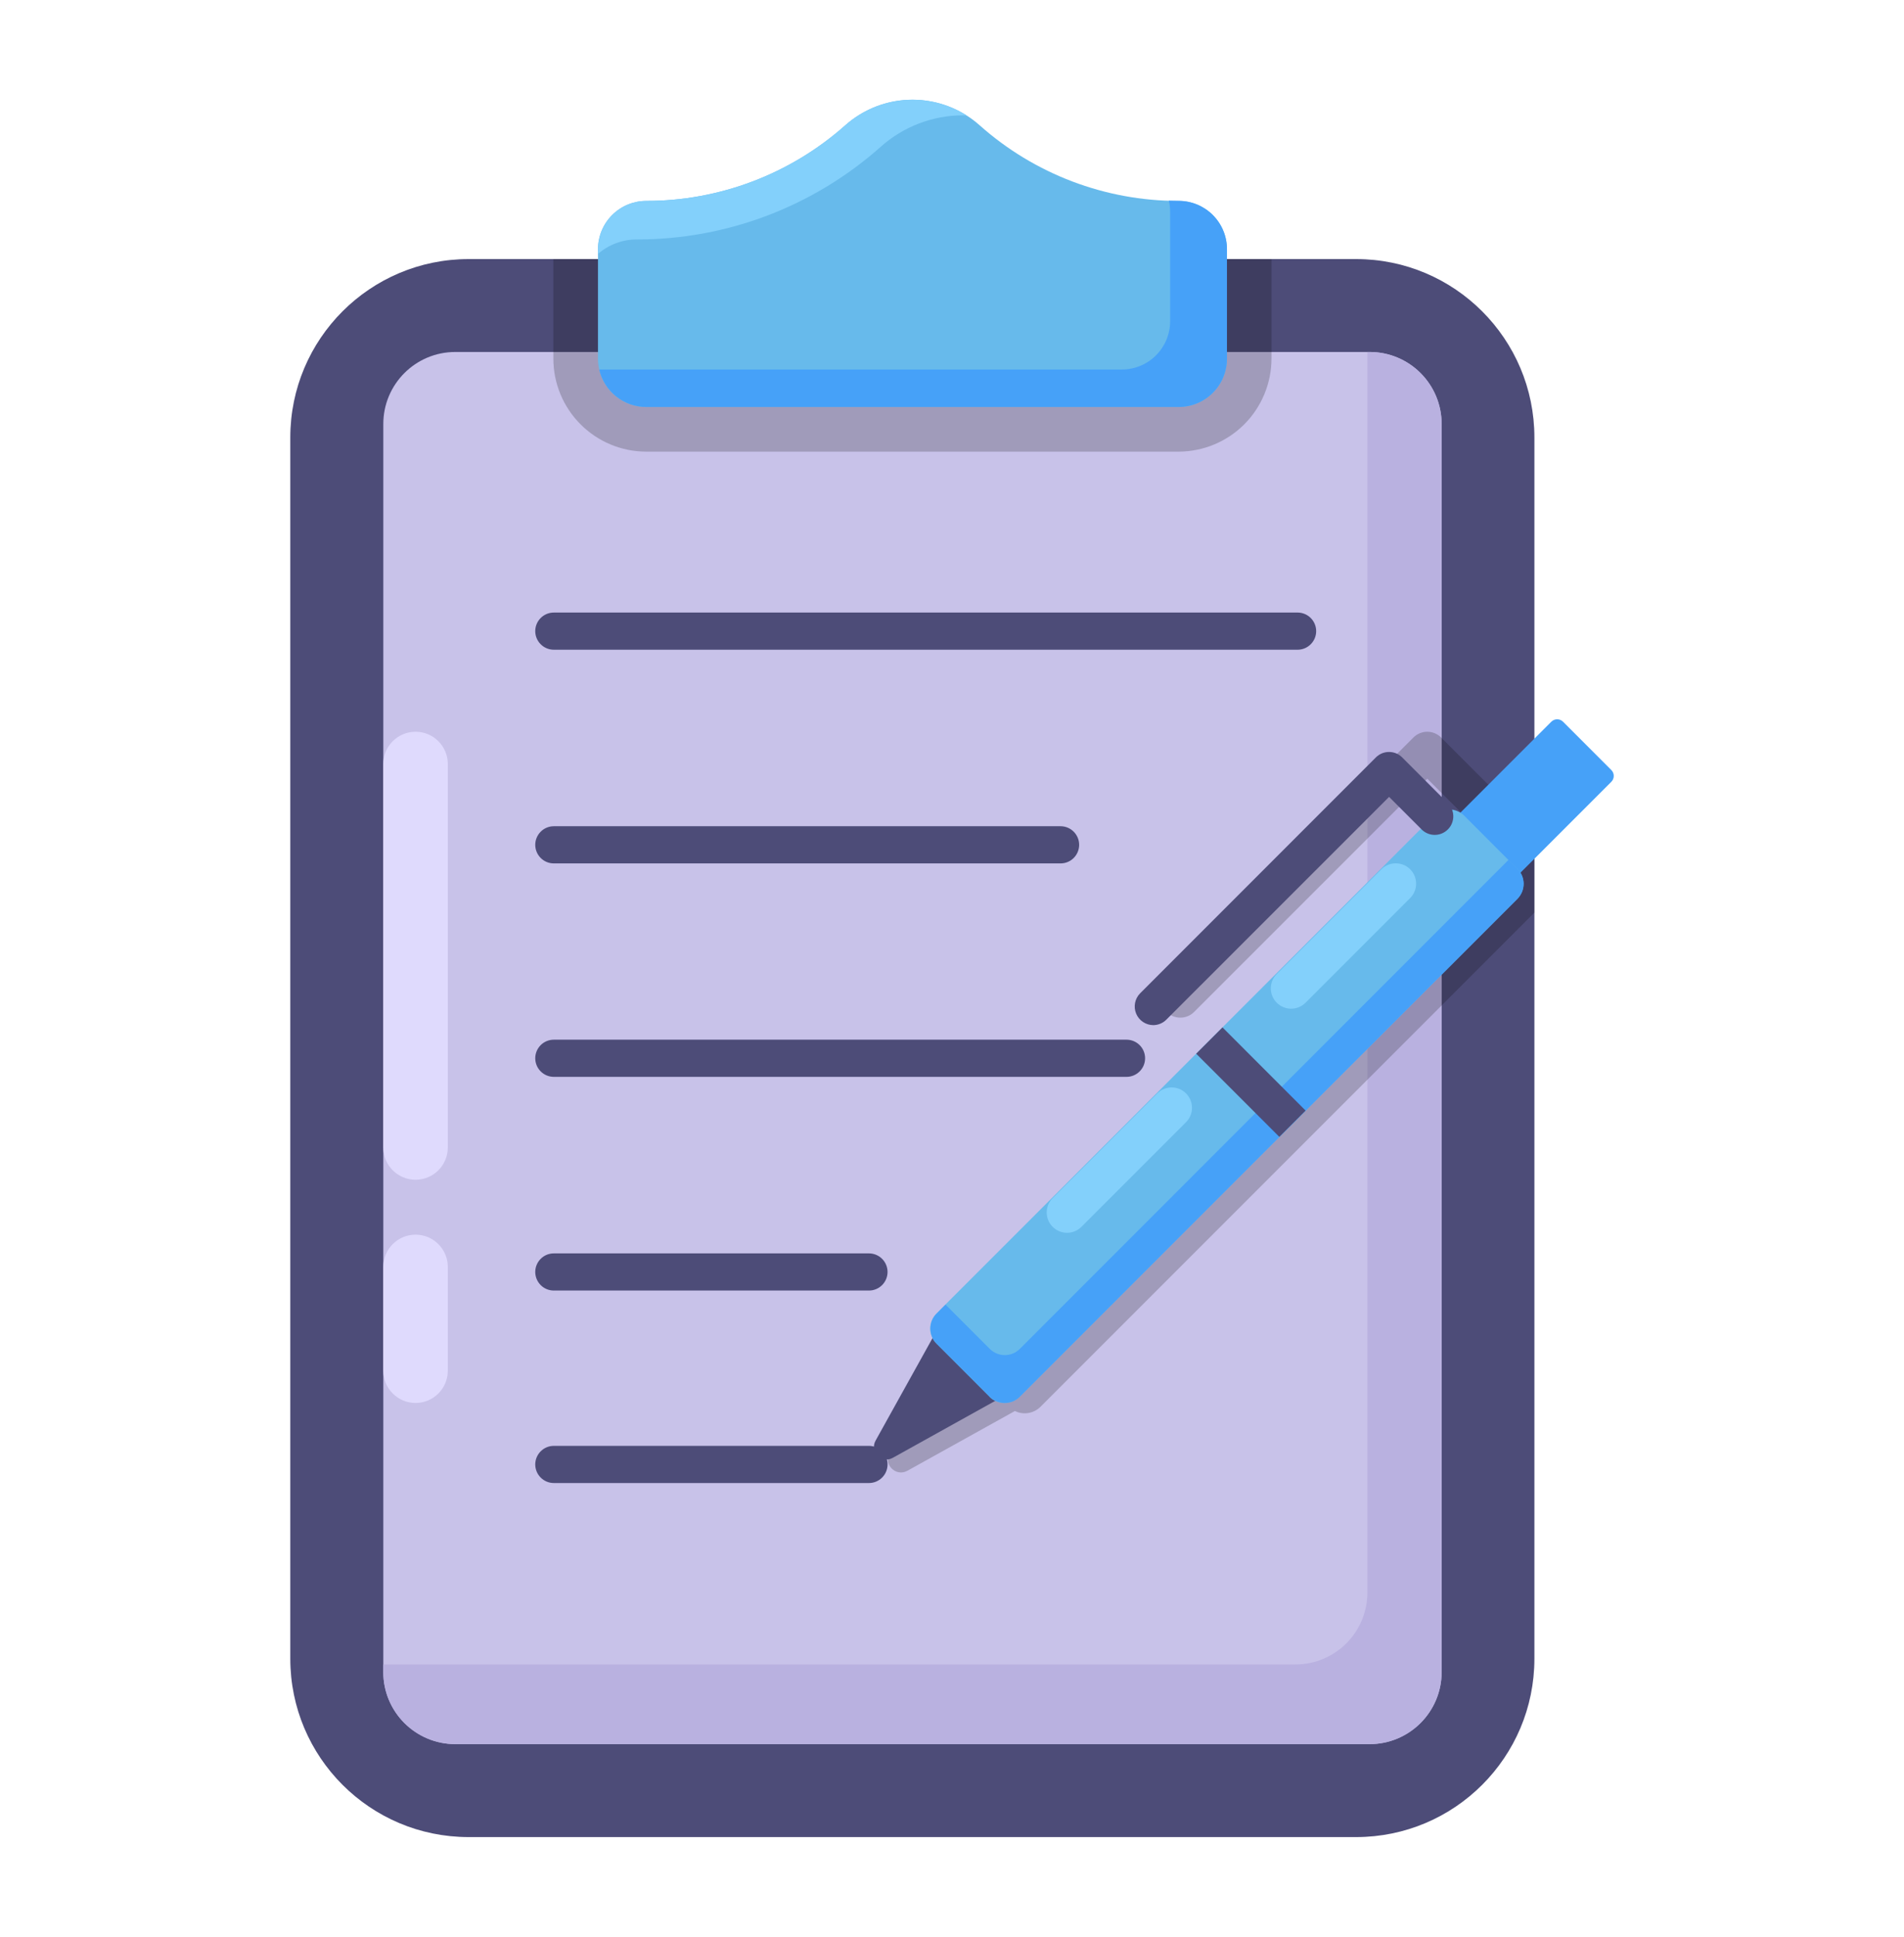 <svg width="60" height="61" viewBox="0 0 60 61" fill="none" xmlns="http://www.w3.org/2000/svg">
<path d="M42.734 8.16H14.768C11.664 8.16 9.148 10.676 9.148 13.78V52.242C9.148 55.346 11.664 57.861 14.768 57.861H42.734C45.837 57.861 48.353 55.346 48.353 52.242V13.78C48.353 10.676 45.837 8.16 42.734 8.16Z" fill="#4D4C78"/>
<path d="M45.43 52.664V13.354C45.43 12.101 44.414 11.086 43.161 11.086L14.348 11.086C13.095 11.086 12.079 12.101 12.079 13.354V52.664C12.079 53.917 13.095 54.933 14.348 54.933H43.161C44.414 54.933 45.43 53.917 45.43 52.664Z" fill="#C8C2E9"/>
<path d="M40.822 52.425C41.424 52.425 42.001 52.185 42.426 51.76C42.852 51.335 43.091 50.758 43.091 50.156V11.086H43.161C43.763 11.086 44.34 11.325 44.765 11.75C45.19 12.176 45.429 12.753 45.429 13.354V52.664C45.429 53.266 45.19 53.843 44.765 54.268C44.34 54.694 43.763 54.933 43.161 54.933H14.346C13.745 54.933 13.168 54.694 12.742 54.268C12.317 53.843 12.078 53.266 12.078 52.664V52.425H40.822Z" fill="#B9B1E0"/>
<path d="M40.891 20.464H17.453C17.297 20.464 17.148 20.402 17.039 20.292C16.929 20.183 16.867 20.034 16.867 19.878C16.867 19.723 16.929 19.574 17.039 19.464C17.148 19.355 17.297 19.293 17.453 19.293H40.891C41.046 19.293 41.195 19.355 41.304 19.464C41.414 19.574 41.476 19.723 41.476 19.878C41.476 20.034 41.414 20.183 41.304 20.292C41.195 20.402 41.046 20.464 40.891 20.464Z" fill="#4D4C78"/>
<path d="M33.421 27.194H17.453C17.297 27.194 17.148 27.133 17.039 27.023C16.929 26.913 16.867 26.764 16.867 26.609C16.867 26.454 16.929 26.305 17.039 26.195C17.148 26.085 17.297 26.023 17.453 26.023H33.421C33.577 26.023 33.725 26.085 33.835 26.195C33.945 26.305 34.007 26.454 34.007 26.609C34.007 26.764 33.945 26.913 33.835 27.023C33.725 27.133 33.577 27.194 33.421 27.194Z" fill="#4D4C78"/>
<path d="M35.499 33.917H17.453C17.297 33.917 17.148 33.855 17.039 33.745C16.929 33.636 16.867 33.487 16.867 33.331C16.867 33.176 16.929 33.027 17.039 32.917C17.148 32.808 17.297 32.746 17.453 32.746H35.499C35.655 32.746 35.803 32.808 35.913 32.917C36.023 33.027 36.085 33.176 36.085 33.331C36.085 33.487 36.023 33.636 35.913 33.745C35.803 33.855 35.655 33.917 35.499 33.917Z" fill="#4D4C78"/>
<path d="M27.383 40.647H17.453C17.297 40.647 17.148 40.586 17.039 40.476C16.929 40.366 16.867 40.217 16.867 40.062C16.867 39.907 16.929 39.758 17.039 39.648C17.148 39.538 17.297 39.477 17.453 39.477H27.383C27.538 39.477 27.687 39.538 27.797 39.648C27.907 39.758 27.969 39.907 27.969 40.062C27.969 40.217 27.907 40.366 27.797 40.476C27.687 40.586 27.538 40.647 27.383 40.647Z" fill="#4D4C78"/>
<path opacity="0.2" d="M48.356 24.017L47.328 25.044C47.241 24.991 47.143 24.958 47.042 24.945C47.012 24.858 46.963 24.779 46.898 24.714L45.411 23.227C45.354 23.17 45.286 23.125 45.212 23.094C45.137 23.063 45.057 23.047 44.977 23.047C44.896 23.047 44.816 23.063 44.742 23.094C44.667 23.125 44.599 23.17 44.542 23.227L36.763 31.006C36.706 31.063 36.661 31.131 36.63 31.205C36.599 31.279 36.583 31.359 36.583 31.44C36.583 31.52 36.599 31.6 36.63 31.674C36.661 31.748 36.706 31.816 36.763 31.873C36.819 31.93 36.887 31.975 36.961 32.006C37.036 32.036 37.115 32.052 37.196 32.052C37.276 32.052 37.356 32.036 37.43 32.006C37.505 31.975 37.572 31.93 37.629 31.873L44.978 24.526L46.032 25.58L39.482 32.127L38.905 32.707L30.341 41.271L30.043 41.566C29.939 41.67 29.871 41.804 29.848 41.948C29.825 42.093 29.848 42.241 29.914 42.371L28.032 45.755C27.827 46.123 28.231 46.527 28.597 46.322L31.983 44.441C32.114 44.506 32.262 44.528 32.407 44.504C32.551 44.48 32.684 44.412 32.788 44.309L41.358 35.739L42.227 34.87L48.356 28.741V24.017Z" fill="black"/>
<path d="M29.708 41.566L31.941 43.8L28.134 45.916C27.782 46.112 27.396 45.725 27.592 45.374L29.708 41.566Z" fill="#4D4C78"/>
<path d="M50.778 24.254L49.255 22.731C49.153 22.629 48.988 22.629 48.886 22.731L45.957 25.66C45.855 25.762 45.855 25.927 45.957 26.029L47.48 27.552C47.582 27.654 47.747 27.654 47.848 27.552L50.778 24.623C50.879 24.521 50.879 24.356 50.778 24.254Z" fill="#46A1F8"/>
<path d="M31.184 43.993L29.508 42.316C29.383 42.191 29.313 42.022 29.313 41.844C29.313 41.667 29.383 41.498 29.508 41.373L45.189 25.691C45.316 25.565 45.487 25.494 45.665 25.494C45.844 25.494 46.015 25.565 46.141 25.691L47.811 27.362C47.938 27.488 48.009 27.659 48.009 27.838C48.009 28.016 47.938 28.187 47.811 28.314L32.128 43.997C32.003 44.122 31.833 44.192 31.656 44.192C31.479 44.192 31.309 44.122 31.184 43.997L31.184 43.993Z" fill="#67BAEB"/>
<path d="M47.538 27.082L32.135 42.486C32.01 42.611 31.84 42.681 31.663 42.681C31.487 42.681 31.317 42.611 31.192 42.486L29.796 41.09L29.515 41.374C29.39 41.499 29.32 41.668 29.32 41.845C29.32 42.022 29.39 42.191 29.515 42.316L31.192 43.993C31.317 44.118 31.487 44.188 31.663 44.188C31.84 44.188 32.01 44.118 32.135 43.993L47.817 28.311C47.879 28.249 47.929 28.175 47.963 28.093C47.997 28.012 48.015 27.924 48.015 27.836C48.015 27.747 47.997 27.66 47.963 27.578C47.929 27.497 47.879 27.422 47.817 27.36L47.538 27.082Z" fill="#46A1F8"/>
<path d="M41.143 34.979L38.524 32.359L37.695 33.188L40.315 35.807L41.143 34.979Z" fill="#4D4C78"/>
<path d="M36.343 32.288C36.227 32.287 36.114 32.252 36.018 32.188C35.922 32.123 35.847 32.032 35.803 31.925C35.758 31.818 35.747 31.701 35.769 31.587C35.791 31.473 35.846 31.369 35.927 31.287L43.358 23.855C43.412 23.801 43.477 23.758 43.548 23.728C43.619 23.699 43.695 23.684 43.772 23.684C43.849 23.684 43.925 23.699 43.996 23.728C44.067 23.758 44.132 23.801 44.186 23.855L45.606 25.278C45.664 25.331 45.712 25.396 45.745 25.468C45.778 25.54 45.795 25.618 45.797 25.697C45.799 25.777 45.785 25.855 45.755 25.929C45.726 26.003 45.681 26.07 45.625 26.125C45.569 26.181 45.502 26.225 45.428 26.255C45.355 26.284 45.276 26.298 45.197 26.296C45.117 26.294 45.039 26.276 44.967 26.242C44.895 26.209 44.831 26.162 44.778 26.103L43.774 25.099L36.755 32.115C36.701 32.169 36.637 32.213 36.566 32.242C36.495 32.272 36.419 32.287 36.343 32.288Z" fill="#4D4C78"/>
<path d="M27.383 46.71H17.453C17.297 46.71 17.148 46.648 17.039 46.538C16.929 46.429 16.867 46.28 16.867 46.124C16.867 45.969 16.929 45.82 17.039 45.711C17.148 45.601 17.297 45.539 17.453 45.539H27.383C27.538 45.539 27.687 45.601 27.797 45.711C27.907 45.82 27.969 45.969 27.969 46.124C27.969 46.28 27.907 46.429 27.797 46.538C27.687 46.648 27.538 46.71 27.383 46.71Z" fill="#4D4C78"/>
<path opacity="0.2" d="M17.438 8.16V11.298C17.438 12.074 17.747 12.818 18.296 13.366C18.844 13.915 19.588 14.224 20.364 14.225H37.141C37.917 14.223 38.66 13.914 39.209 13.366C39.757 12.817 40.066 12.073 40.068 11.298V8.16H17.438Z" fill="black"/>
<path d="M20.366 6.328C22.676 6.329 24.907 5.482 26.635 3.948C27.218 3.428 27.973 3.141 28.754 3.141C29.535 3.141 30.29 3.428 30.873 3.948C32.6 5.483 34.831 6.33 37.142 6.328C37.546 6.328 37.933 6.488 38.218 6.773C38.504 7.059 38.664 7.446 38.664 7.849V11.297C38.664 11.701 38.504 12.088 38.218 12.373C37.933 12.659 37.546 12.819 37.142 12.819H20.366C19.962 12.819 19.575 12.659 19.29 12.373C19.004 12.088 18.844 11.701 18.844 11.297V7.849C18.844 7.446 19.004 7.059 19.29 6.773C19.575 6.488 19.962 6.328 20.366 6.328Z" fill="#67BAEB"/>
<path d="M30.355 3.632C29.395 3.631 28.469 3.985 27.753 4.624C25.635 6.507 22.898 7.546 20.064 7.542C19.616 7.542 19.182 7.704 18.844 7.999V7.85C18.844 7.446 19.004 7.059 19.29 6.773C19.575 6.488 19.962 6.328 20.366 6.328C22.676 6.329 24.907 5.483 26.635 3.948C27.152 3.488 27.805 3.208 28.495 3.151C29.185 3.095 29.875 3.265 30.46 3.635L30.355 3.632Z" fill="#83D0FB"/>
<path d="M35.352 11.638C35.756 11.638 36.143 11.478 36.428 11.193C36.714 10.907 36.874 10.52 36.874 10.116V6.669C36.874 6.551 36.86 6.434 36.833 6.32L37.143 6.326C37.547 6.326 37.934 6.487 38.219 6.772C38.505 7.057 38.665 7.444 38.665 7.848V11.296C38.665 11.7 38.505 12.087 38.219 12.372C37.934 12.658 37.547 12.818 37.143 12.818H20.367C20.022 12.818 19.688 12.702 19.419 12.487C19.149 12.273 18.96 11.974 18.883 11.638H35.352Z" fill="#46A1F8"/>
<path d="M44.438 28.285C44.688 28.035 44.688 27.629 44.438 27.379C44.187 27.129 43.782 27.129 43.531 27.379L40.234 30.676C39.984 30.926 39.984 31.332 40.234 31.582C40.485 31.833 40.891 31.833 41.141 31.582L44.438 28.285Z" fill="#83D0FB"/>
<path d="M37.375 35.344C37.625 35.094 37.625 34.688 37.375 34.438C37.125 34.187 36.719 34.187 36.469 34.438L33.172 37.734C32.922 37.985 32.922 38.391 33.172 38.641C33.422 38.891 33.828 38.891 34.078 38.641L37.375 35.344Z" fill="#83D0FB"/>
<path d="M14.112 24.065C14.112 23.503 13.657 23.047 13.095 23.047C12.534 23.047 12.078 23.503 12.078 24.065V36.139C12.078 36.702 12.534 37.158 13.095 37.158C13.657 37.158 14.112 36.702 14.112 36.139V24.065Z" fill="#DFDAFD"/>
<path d="M14.112 39.905C14.112 39.343 13.657 38.887 13.095 38.887C12.534 38.887 12.078 39.343 12.078 39.905V43.169C12.078 43.732 12.534 44.188 13.095 44.188C13.657 44.188 14.112 43.732 14.112 43.169V39.905Z" fill="#DFDAFD"/>
</svg>

